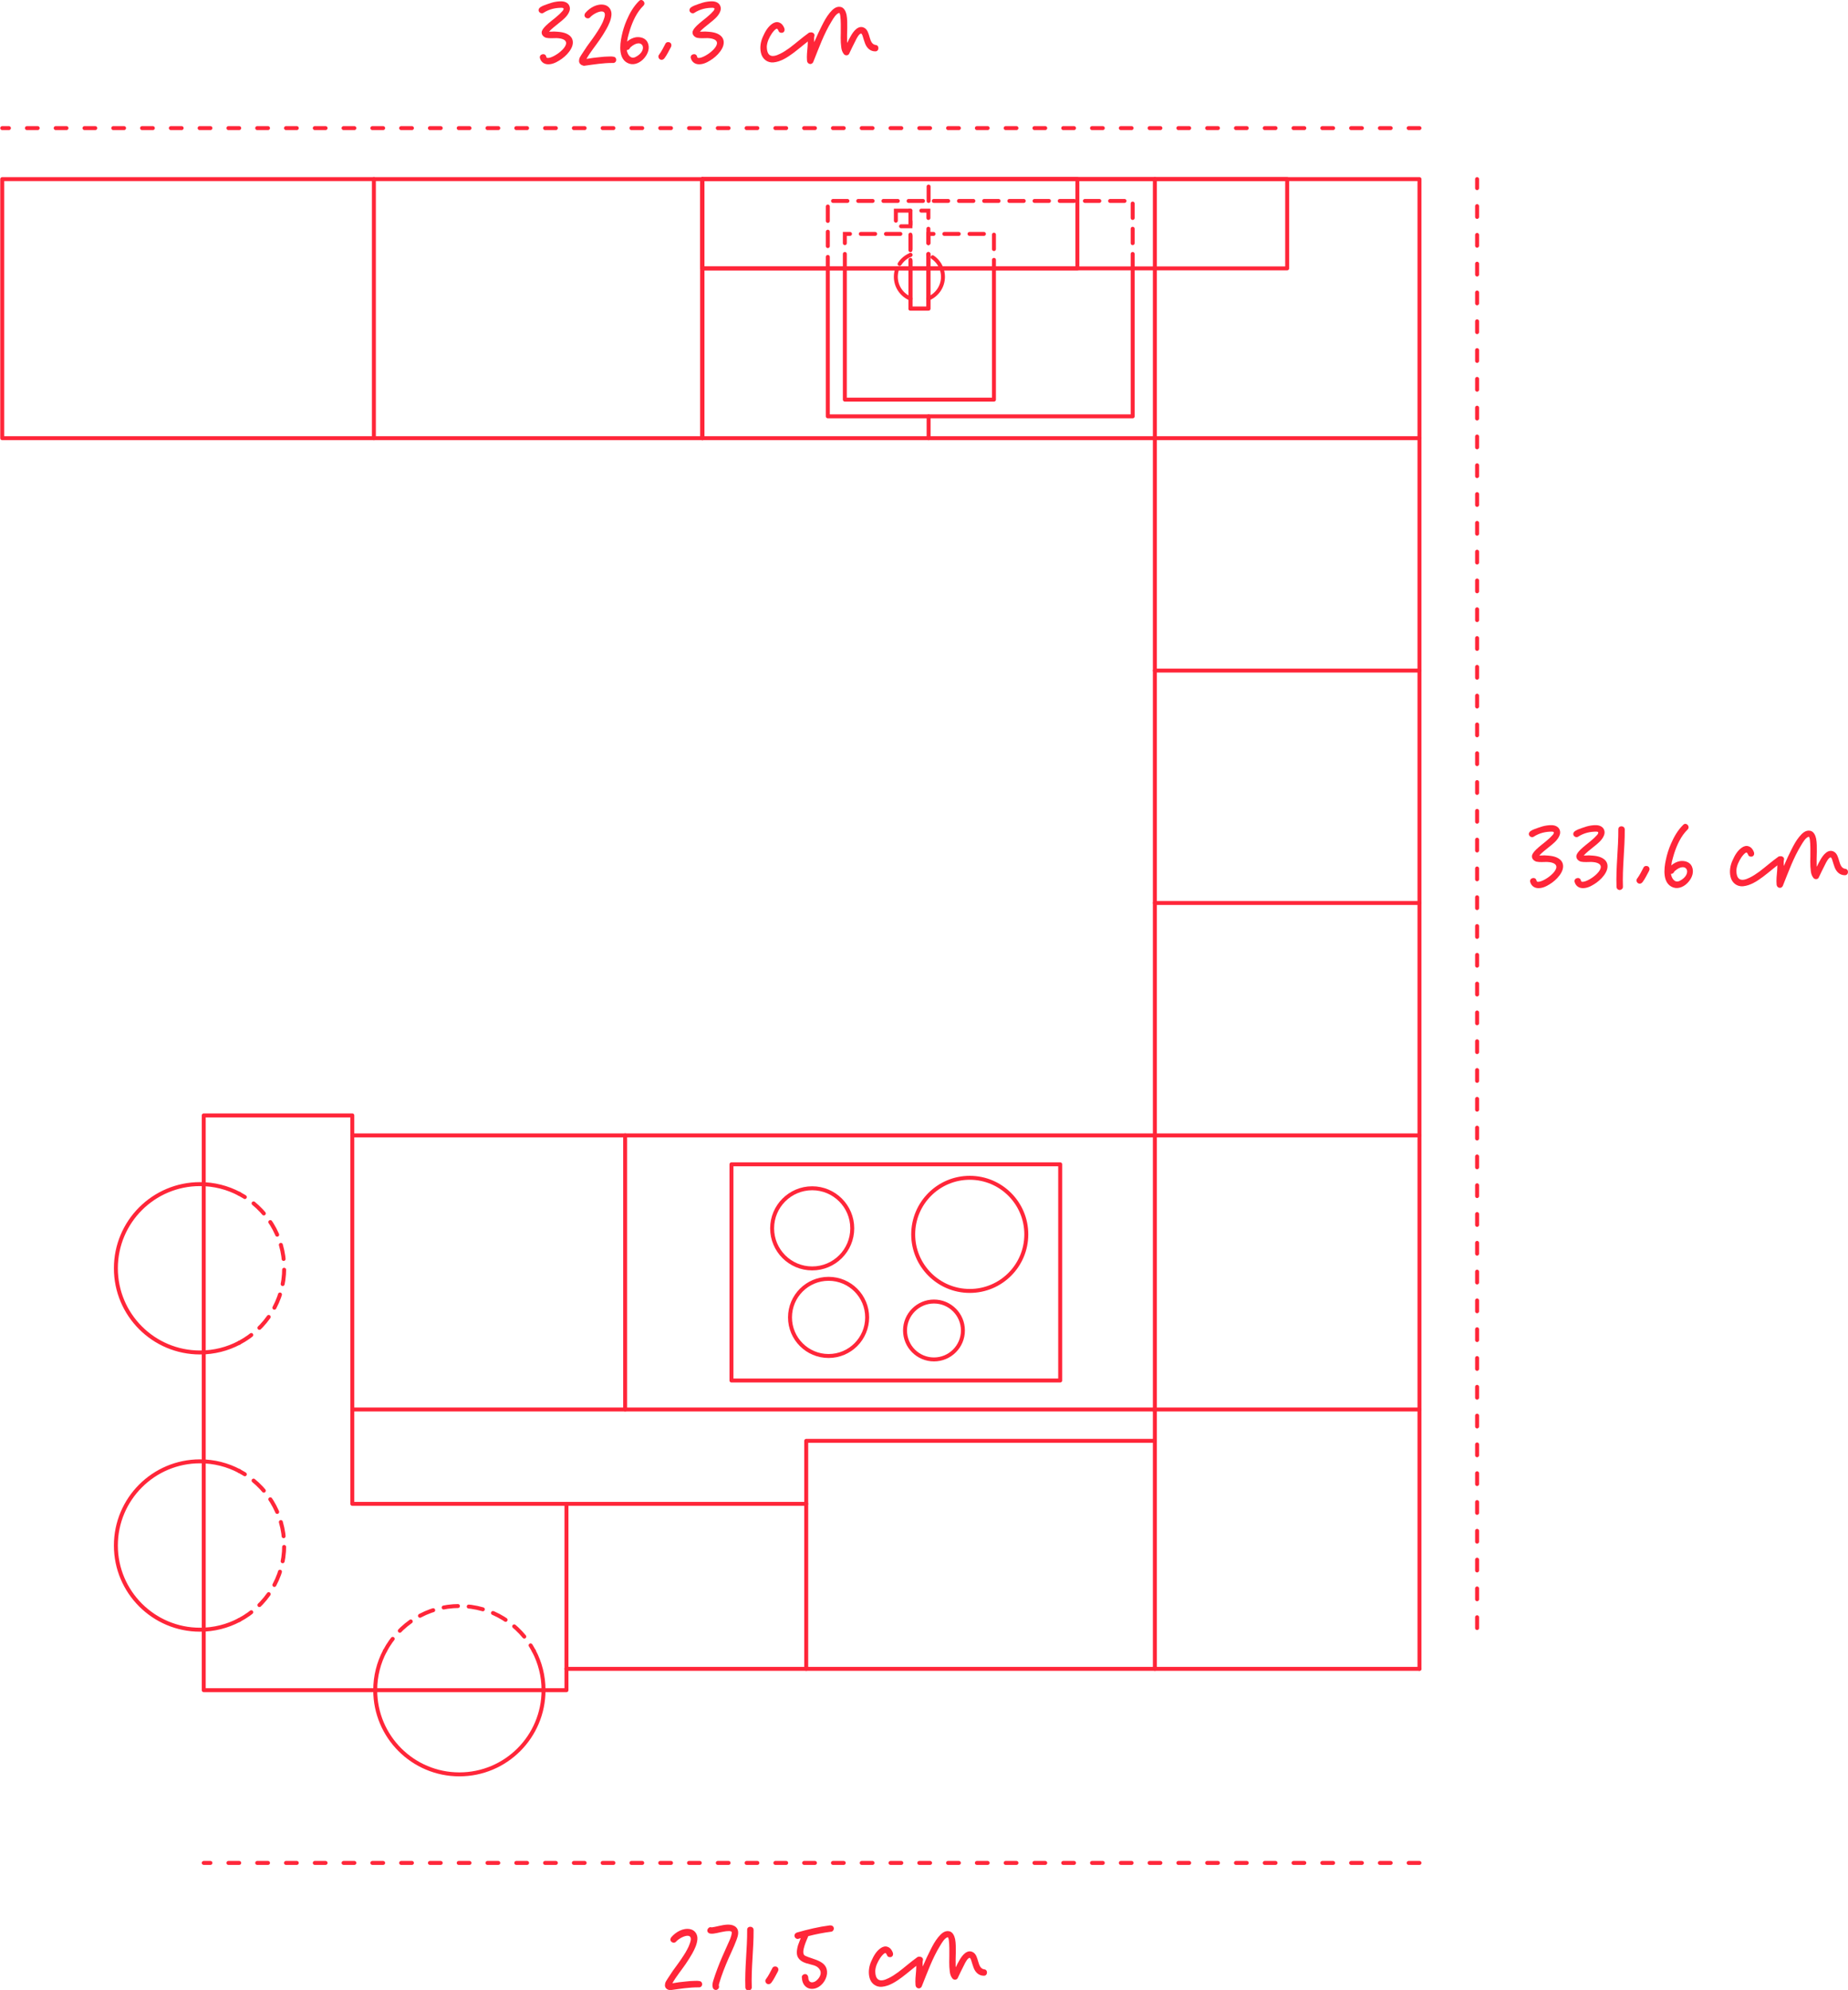 <?xml version="1.0" encoding="UTF-8"?>
<svg xmlns="http://www.w3.org/2000/svg" id="Calque_1" version="1.1" viewBox="0 0 513.57 552.793">
  <rect x=".618" y="49.757" width="194.58" height="71.968" fill="none" stroke="#ff2639" stroke-linecap="round" stroke-linejoin="round" stroke-width="1.1"></rect>
  <g>
    <path d="M314.776,74.549v41.11h-84.72v-41.11M258.006,74.549v11.19h-4.99v-11.19" fill="none" stroke="#ff2639" stroke-linecap="round" stroke-linejoin="round" stroke-width="1.1"></path>
    <polyline points="276.226 74.549 276.226 111.009 234.786 111.009 234.786 74.549" fill="none" stroke="#ff2639" stroke-linecap="round" stroke-linejoin="round" stroke-width="1.1"></polyline>
    <polyline points="253.016 74.549 253.016 82.959 253.016 85.739 258.006 85.739 258.006 82.949 258.006 74.549" fill="none" stroke="#ff2639" stroke-linecap="round" stroke-linejoin="round" stroke-width="1.1"></polyline>
    <path d="M257.996,82.949h.01c2.38-.99,4.05-3.32,4.05-6.06,0-.82-.15-1.61-.43-2.34" fill="none" stroke="#ff2639" stroke-linecap="round" stroke-linejoin="round" stroke-width="1.1"></path>
    <line x1="258.006" y1="70.819" x2="257.996" y2="70.819" fill="none" stroke="#ff2639" stroke-linecap="round" stroke-linejoin="round" stroke-width="1.1"></line>
    <line x1="253.026" y1="70.809" x2="253.016" y2="70.809" fill="none" stroke="#ff2639" stroke-linecap="round" stroke-linejoin="round" stroke-width="1.1"></line>
    <path d="M249.386,74.549c-.28.73-.43,1.52-.43,2.34,0,2.74,1.68,5.08,4.06,6.07h.01" fill="none" stroke="#ff2639" stroke-linecap="round" stroke-linejoin="round" stroke-width="1.1"></path>
  </g>
  <g>
    <path d="M314.776,74.549v-18.73h-84.72v18.73M258.006,74.549v-16.03h-4.99v16.03" fill="none" stroke="#ff2639" stroke-dasharray="4 3 0 0 0 0" stroke-linecap="round" stroke-width="1.1"></path>
    <polyline points="234.786 74.549 234.786 64.979 253.016 64.979 253.016 70.809 253.016 74.549" fill="none" stroke="#ff2639" stroke-dasharray="4 3 0 0 0 0" stroke-linecap="round" stroke-width="1.1"></polyline>
    <polyline points="258.006 74.549 258.006 70.819 258.006 64.979 276.226 64.979 276.226 74.549" fill="none" stroke="#ff2639" stroke-dasharray="4 3 0 0 0 0" stroke-linecap="round" stroke-width="1.1"></polyline>
    <rect x="248.964" y="58.522" width="4.054" height="4.335" fill="none" stroke="#ff2639" stroke-dasharray="4 3 0 0 0 0" stroke-linecap="round" stroke-width="1.1"></rect>
    <path d="M261.626,74.549c-.64-1.69-1.95-3.04-3.62-3.73h-.01" fill="none" stroke="#ff2639" stroke-dasharray="4 3 0 0 0 0" stroke-linecap="round" stroke-width="1.1"></path>
    <path d="M253.026,70.809h-.01c-1.67.69-2.99,2.05-3.63,3.74" fill="none" stroke="#ff2639" stroke-dasharray="4 3 0 0 0 0" stroke-linecap="round" stroke-width="1.1"></path>
  </g>
  <line x1="103.908" y1="49.757" x2="103.908" y2="121.724" fill="none" stroke="#ff2639" stroke-linecap="round" stroke-linejoin="round" stroke-width="1.1"></line>
  <line x1="258.064" y1="121.729" x2="258.064" y2="115.664" fill="none" stroke="#ff2639" stroke-linecap="round" stroke-linejoin="round" stroke-width="1.1"></line>
  <line x1="258.064" y1="55.827" x2="258.064" y2="49.761" fill="none" stroke="#ff2639" stroke-dasharray="4 3 0 0 0 0" stroke-linecap="round" stroke-width="1.1"></line>
  <line x1="195.198" y1="49.757" x2="195.198" y2="121.724" fill="none" stroke="#ff2639" stroke-linecap="round" stroke-linejoin="round" stroke-width="1.1"></line>
  <line x1="320.941" y1="49.757" x2="320.941" y2="121.724" fill="none" stroke="#ff2639" stroke-linecap="round" stroke-linejoin="round" stroke-width="1.1"></line>
  <line x1="394.478" y1="121.724" x2="320.941" y2="121.724" fill="none" stroke="#ff2639" stroke-linecap="round" stroke-linejoin="round" stroke-width="1.1"></line>
  <line x1="394.478" y1="186.281" x2="320.941" y2="186.281" fill="none" stroke="#ff2639" stroke-linecap="round" stroke-linejoin="round" stroke-width="1.1"></line>
  <line x1="173.733" y1="391.543" x2="173.733" y2="315.396" fill="none" stroke="#ff2639" stroke-linecap="round" stroke-linejoin="round" stroke-width="1.1"></line>
  <polyline points="97.908 315.396 97.908 391.543 394.478 391.543" fill="none" stroke="#ff2639" stroke-linecap="round" stroke-linejoin="round" stroke-width="1.1"></polyline>
  <line x1="320.941" y1="392.012" x2="320.941" y2="315.396" fill="none" stroke="#ff2639" stroke-linecap="round" stroke-linejoin="round" stroke-width="1.1"></line>
  <line x1="394.478" y1="250.839" x2="320.941" y2="250.839" fill="none" stroke="#ff2639" stroke-linecap="round" stroke-linejoin="round" stroke-width="1.1"></line>
  <line x1="394.478" y1="315.396" x2="320.941" y2="315.396" fill="none" stroke="#ff2639" stroke-linecap="round" stroke-linejoin="round" stroke-width="1.1"></line>
  <polyline points="394.478 463.592 394.478 315.396 394.478 121.725 394.478 49.757 195.198 49.757 195.198 121.725 320.941 121.725 320.941 315.396" fill="none" stroke="#ff2639" stroke-linecap="round" stroke-linejoin="round" stroke-width="1.1"></polyline>
  <g>
    <path d="M66.478,373.019c-3.258,1.721-6.962,2.69-10.895,2.69-12.91,0-23.38-10.467-23.38-23.386s10.47-23.386,23.38-23.386c3.933,0,7.637.969,10.895,2.69" fill="none" stroke="#ff2639" stroke-linecap="round" stroke-linejoin="round" stroke-width="1.1"></path>
    <path d="M66.478,373.019c7.43-3.91,12.496-11.709,12.496-20.695s-5.066-16.785-12.496-20.695" fill="none" stroke="#ff2639" stroke-dasharray="4 3 0 0 0 0" stroke-linecap="round" stroke-width="1.1"></path>
  </g>
  <g>
    <path d="M66.478,450.028c-3.258,1.721-6.962,2.69-10.895,2.69-12.91,0-23.38-10.478-23.38-23.386,0-12.918,10.47-23.386,23.38-23.386,3.933,0,7.637.969,10.895,2.69" fill="none" stroke="#ff2639" stroke-linecap="round" stroke-linejoin="round" stroke-width="1.1"></path>
    <path d="M66.478,450.028c7.43-3.91,12.496-11.72,12.496-20.695,0-8.986-5.066-16.785-12.496-20.695" fill="none" stroke="#ff2639" stroke-dasharray="4 3 0 0 0 0" stroke-linecap="round" stroke-width="1.1"></path>
  </g>
  <g>
    <path d="M148.36,458.621c1.721,3.258,2.69,6.962,2.69,10.895,0,12.921-10.467,23.391-23.386,23.391s-23.386-10.47-23.386-23.391c0-3.933.969-7.637,2.69-10.895" fill="none" stroke="#ff2639" stroke-linecap="round" stroke-linejoin="round" stroke-width="1.1"></path>
    <path d="M106.969,458.621c3.921-7.43,11.709-12.486,20.695-12.486s16.774,5.055,20.695,12.486" fill="none" stroke="#ff2639" stroke-dasharray="4 3 0 0 0 0" stroke-linecap="round" stroke-width="1.1"></path>
  </g>
  <g>
    <g>
      <path d="M195.09,551.487c-.155.466-.583.66-1.05.583h-.038c-2.487,0-4.897.389-7.734.777-.194.038-.544-.117-.738-.194-.544-.273-.856-.816-.699-1.478,0-.505.427-1.049.66-1.438.505-.777,1.011-1.516,1.516-2.293,1.05-1.438,2.099-2.837,3.031-4.314.351-.544.661-1.049.933-1.593.351-.661.506-.972.739-1.672,1.359-3.575-2.682-1.865-3.887-.427-.35.35-.972.272-1.282-.078-.351-.35-.273-.894.038-1.243,1.244-1.438,3.265-2.604,5.208-2.216,1.36.273,2.138,1.477,2.022,2.837-.117,1.399-.739,2.682-1.399,3.887-.583,1.05-1.244,2.06-1.904,3.031-1.205,1.749-2.604,3.42-3.653,5.286,1.282-.233,2.565-.389,3.848-.506.738-.077,1.477-.155,2.215-.155.544-.039,1.05-.039,1.594.078.467.077.738.66.583,1.127Z" fill="#ff2639"></path>
      <path d="M201.773,545.657c-.467,1.166-.933,2.293-1.321,3.459-.194.544-.351,1.05-.506,1.594-.116.389-.233.699-.155.972.155.466-.194.972-.661,1.088-.466.116-.933-.194-1.049-.661-.194-.583-.039-1.243.116-1.826.7-2.254,1.555-4.47,2.487-6.646.506-1.166,1.05-2.332,1.555-3.498.467-1.05,1.05-2.138,1.127-3.265,0,.039.039.039,0-.039,0-.583-1.282-.35-1.593-.35-.194.039-.35.039-.506.078-.699.116-1.398.272-2.06.427-.583.117-1.205.233-1.788.156-.466-.039-.855-.389-.855-.894.039-.466.466-.933.933-.894.116.039.233.039.35.039h.117c.038-.039.077-.039.077-.039.311-.039.622-.078.894-.155,1.321-.273,2.759-.7,4.158-.506.699.117,1.398.428,1.787,1.089.506.894.194,2.06-.155,2.992-.855,2.332-2.021,4.586-2.953,6.879Z" fill="#ff2639"></path>
      <path d="M208.924,552.108c0,.467-.466.856-.933.856-.505-.039-.855-.428-.855-.933-.194-5.324.544-10.649.505-15.974,0-1.127,1.788-1.088,1.788.078.038,5.324-.7,10.648-.506,15.973Z" fill="#ff2639"></path>
      <path d="M216.19,547.639c-.583,1.049-1.088,2.176-1.826,3.147-.311.389-.777.544-1.244.273-.389-.233-.583-.856-.273-1.244.739-.972,1.244-2.06,1.827-3.147.233-.428.816-.505,1.243-.273.428.273.506.816.273,1.244Z" fill="#ff2639"></path>
      <path d="M223.729,543.287c2.332,1.127,6.413,1.359,6.103,5.013-.194,1.827-1.633,3.731-3.498,4.12-.933.194-1.827,0-2.487-.622-.738-.66-.972-1.632-1.011-2.565-.039-.466.467-.855.933-.855.506.039.816.428.856.933,0,1.127.699,1.749,1.904,1.127.894-.544,1.943-1.904,1.399-3.07-.545-1.127-1.478-1.36-2.682-1.671-1.438-.35-3.07-.777-3.653-2.332-.311-.933-.078-2.099.194-3.031.232-.661.466-1.282.738-1.943-.233.078-.428.117-.622.194-.467.155-.972-.194-1.088-.66-.117-.506.194-.934.66-1.089,2.993-.855,6.064-1.593,9.134-1.981.505-.039.971.155,1.088.66.116.428-.155,1.011-.661,1.088-2.176.273-4.314.7-6.412,1.244-.273.777-2.293,4.741-.894,5.441Z" fill="#ff2639"></path>
      <path d="M256.103,544.102c.233.467.039.933-.389,1.205-1.749,1.243-3.343,2.682-5.053,3.964-1.632,1.205-3.497,2.448-5.558,2.643-1.748.156-3.147-1.01-3.497-2.682-.35-1.516-.078-3.147.583-4.547.583-1.321,1.36-2.721,2.603-3.536.505-.35,1.205-.583,1.826-.35.739.232,1.205.855,1.478,1.554.194.467.116.972-.35,1.244-.389.194-1.05.078-1.205-.389-.078-.194-.194-.389-.31-.544-.194-.35-.7.155-.934.389-.232.233-.466.544-.66.815-.738,1.128-1.282,2.255-1.399,3.576,0,2.721,1.282,3.304,3.731,2.06.894-.428,1.749-1.011,2.564-1.594,1.827-1.36,3.498-2.876,5.363-4.197.389-.272.972,0,1.205.389Z" fill="#ff2639"></path>
      <path d="M273.396,548.843c-1.399,0-2.371-.971-2.837-2.254-.233-.583-.389-1.204-.583-1.787-.078-.311-.194-.7-.467-.934-.583,0-1.282,1.36-1.593,2.022-.622,1.205-1.205,2.409-1.788,3.653-.272.505-1.049.505-1.399.116-.466-.544-.699-1.243-.777-1.943-.116-.855-.155-1.748-.155-2.643,0-.66.233-7.112-.466-6.918-.856.273-1.516,1.438-2.061,2.332-2.176,3.537-3.536,7.423-5.091,11.271-.389.972-1.671.7-1.749-.31-.116-1.321.039-2.604.155-3.926.039-.621.078-1.204.039-1.826,0-.505-.039-1.05.117-1.555.389-1.088,2.099-.544,1.71.544-.078.311-.039.856-.039,1.321v.273c.077-.155.155-.31.233-.467.583-1.36,1.204-2.72,1.904-4.08.621-1.244,1.282-2.487,2.176-3.576.777-.933,1.749-1.942,3.07-1.671.972.194,1.438,1.282,1.633,2.177.233,1.204.194,2.487.194,3.691-.039,1.322-.078,2.604-.039,3.926,0,.077.039.155.039.194.31-.661.621-1.282,1.01-1.943.7-1.243,2.099-3.148,3.771-2.215,1.749.972,1.088,4.392,3.07,4.741,1.127.039,1.088,1.826-.078,1.787Z" fill="#ff2639"></path>
    </g>
    <line x1="394.478" y1="517.507" x2="56.621" y2="517.507" fill="none" stroke="#ff2639" stroke-dasharray="3 5 3 5 3 5" stroke-linecap="round" stroke-linejoin="round" stroke-width="1.1"></line>
  </g>
  <g>
    <g>
      <path d="M158.704,13.533c-.583,1.087-1.553,2.057-2.562,2.795-1.009.698-2.135,1.397-3.377,1.514-1.281.155-2.368-.427-2.717-1.708-.272-1.126,1.475-1.553,1.747-.427,0,.038,0,.077.039.116v.039c.039.038.039.077.078.116,0,0,0,.039.039.039.039,0,.039.038.039.038.078,0,.194.039.194.039,1.863.155,7.996-4.503,3.571-5.396,0,0-.194-.039-.233-.039-.077,0-.155,0-.272-.039-.155,0-.31,0-.505-.038-.932,0-2.019.116-2.95-.078-.815-.232-1.475-.971-1.203-1.863.233-.621.737-1.126,1.203-1.592.815-.776,1.747-1.475,2.601-2.174.583-.504,1.165-.97,1.669-1.553.272-.272.621-.582.543-1.009h-.039v-.039c-.039,0-.039-.039-.078-.039h-.039c-.039-.038-.31-.077-.272-.077-1.747,0-3.455.31-5.202,1.437-.388.232-.97.038-1.204-.389-.232-.427-.039-.932.389-1.203.582-.389,1.281-.621,1.94-.855.855-.31,1.708-.582,2.601-.698s1.902-.194,2.717.272c.854.466,1.165,1.514.815,2.407-.505,1.397-1.825,2.406-2.95,3.299-.932.776-1.902,1.476-2.718,2.368h.621c.272,0,.544-.039.815-.039,1.475.078,3.144.155,4.348,1.165,1.126.971,1.009,2.445.35,3.61ZM151.833,15.823,151.873,15.978" fill="#ff2639"></path>
      <path d="M171.206,16.91c-.155.466-.583.66-1.048.582h-.039c-2.484,0-4.892.389-7.725.776-.194.039-.543-.116-.738-.194-.543-.272-.854-.815-.698-1.475,0-.505.427-1.048.66-1.437.504-.776,1.009-1.514,1.514-2.29,1.048-1.437,2.096-2.834,3.027-4.309.35-.544.66-1.049.932-1.592.35-.66.505-.971.738-1.669,1.359-3.571-2.678-1.863-3.882-.428-.349.35-.97.273-1.281-.077-.35-.35-.272-.893.039-1.242,1.242-1.437,3.261-2.601,5.202-2.213,1.358.272,2.135,1.476,2.019,2.834-.116,1.397-.737,2.679-1.397,3.882-.582,1.048-1.242,2.058-1.902,3.027-1.203,1.747-2.601,3.416-3.648,5.279,1.281-.232,2.562-.388,3.843-.504.737-.078,1.475-.155,2.213-.155.543-.039,1.048-.039,1.591.077.466.078.738.66.583,1.126Z" fill="#ff2639"></path>
      <path d="M174.855,17.686c-3.067-1.048-2.64-5.163-2.096-7.647.31-1.514.776-2.989,1.397-4.425.854-1.98,1.902-3.844,3.455-5.357.815-.815,2.019.505,1.203,1.32-1.824,1.785-2.95,4.231-3.727,6.638-.233.776-.466,1.553-.66,2.368-.039.155-.039.349-.077.543,0,.039-.039.194-.039.233,0,.038-.039.116-.039.193.699-.621,1.553-1.048,2.446-1.203,1.242-.155,2.678.194,3.261,1.437.699,1.514.117,3.144-.932,4.348-1.009,1.203-2.64,2.058-4.192,1.553ZM175.204,13.144c-.077.116-.155.233-.232.35-.194.31-.505.427-.776.388v.078c.155,1.087,1.009,2.601,2.445,1.863,3.649-1.863,1.941-5.668-1.437-2.679Z" fill="#ff2639"></path>
      <path d="M186.463,13.067c-.582,1.048-1.087,2.174-1.824,3.144-.31.389-.776.544-1.242.273-.389-.233-.583-.855-.272-1.242.738-.971,1.242-2.058,1.825-3.144.232-.427.815-.505,1.242-.272.427.272.504.815.272,1.242Z" fill="#ff2639"></path>
      <path d="M200.632,13.533c-.582,1.087-1.553,2.057-2.562,2.795-1.01.698-2.135,1.397-3.377,1.514-1.281.155-2.368-.427-2.717-1.708-.272-1.126,1.475-1.553,1.747-.427,0,.038,0,.077.039.116v.039c.039.038.039.077.078.116,0,0,0,.039.039.039.039,0,.039.038.039.038.078,0,.194.039.194.039,1.863.155,7.997-4.503,3.571-5.396,0,0-.194-.039-.232-.039-.078,0-.155,0-.272-.039-.155,0-.31,0-.504-.038-.932,0-2.019.116-2.95-.078-.815-.232-1.476-.971-1.204-1.863.233-.621.738-1.126,1.204-1.592.815-.776,1.747-1.475,2.601-2.174.582-.504,1.165-.97,1.669-1.553.272-.272.621-.582.544-1.009h-.039v-.039c-.039,0-.039-.039-.078-.039h-.039c-.039-.038-.31-.077-.272-.077-1.747,0-3.455.31-5.202,1.437-.388.232-.971.038-1.203-.389-.233-.427-.039-.932.388-1.203.583-.389,1.281-.621,1.941-.855.854-.31,1.708-.582,2.601-.698s1.902-.194,2.717.272c.854.466,1.165,1.514.815,2.407-.504,1.397-1.824,2.406-2.95,3.299-.932.776-1.902,1.476-2.717,2.368h.621c.272,0,.543-.039.815-.039,1.475.078,3.144.155,4.348,1.165,1.125.971,1.009,2.445.349,3.61ZM193.762,15.823,193.8,15.978" fill="#ff2639"></path>
      <path d="M225.945,9.534c.233.466.039.932-.388,1.204-1.747,1.242-3.339,2.678-5.047,3.959-1.63,1.203-3.493,2.445-5.551,2.64-1.747.155-3.144-1.009-3.494-2.679-.349-1.514-.078-3.144.583-4.541.582-1.32,1.358-2.718,2.601-3.533.505-.349,1.203-.582,1.824-.349.738.232,1.204.854,1.476,1.553.194.466.116.97-.35,1.242-.388.193-1.048.077-1.203-.389-.078-.194-.194-.388-.31-.543-.194-.35-.699.155-.932.388-.233.233-.466.544-.66.815-.737,1.126-1.281,2.251-1.397,3.571,0,2.717,1.281,3.3,3.727,2.058.893-.428,1.747-1.01,2.562-1.592,1.825-1.358,3.494-2.873,5.357-4.192.388-.272.971,0,1.203.388Z" fill="#ff2639"></path>
      <path d="M243.22,14.27c-1.397,0-2.368-.971-2.833-2.252-.233-.582-.388-1.203-.583-1.785-.077-.31-.194-.699-.466-.932-.582,0-1.281,1.358-1.591,2.019-.621,1.203-1.204,2.406-1.786,3.648-.272.505-1.048.505-1.397.117-.466-.544-.699-1.242-.776-1.941-.116-.854-.155-1.747-.155-2.64,0-.66.233-7.104-.466-6.909-.854.272-1.514,1.435-2.058,2.329-2.174,3.532-3.532,7.414-5.085,11.257-.388.971-1.669.699-1.747-.31-.116-1.319.039-2.601.155-3.921.039-.621.078-1.203.039-1.824,0-.505-.039-1.048.116-1.553.389-1.087,2.097-.543,1.708.544-.077.31-.039.854-.039,1.319v.272l.233-.466c.582-1.358,1.203-2.717,1.902-4.075.621-1.242,1.281-2.484,2.174-3.571.776-.932,1.747-1.941,3.066-1.67.971.194,1.437,1.281,1.63,2.174.233,1.204.194,2.484.194,3.688-.039,1.319-.077,2.601-.039,3.92,0,.078.039.155.039.194.31-.66.621-1.281,1.01-1.94.698-1.242,2.096-3.144,3.765-2.213,1.747.971,1.087,4.387,3.067,4.735,1.125.039,1.087,1.825-.078,1.786Z" fill="#ff2639"></path>
    </g>
    <line x1="394.478" y1="35.583" x2=".618" y2="35.583" fill="none" stroke="#ff2639" stroke-dasharray="3 5 3 5 3 5" stroke-linecap="round" stroke-linejoin="round" stroke-width="1.1"></line>
  </g>
  <rect x="195.198" y="49.757" width="162.512" height="24.796" fill="none" stroke="#ff2639" stroke-linecap="round" stroke-linejoin="round" stroke-width="1.1"></rect>
  <rect x="195.198" y="49.757" width="104.21" height="24.796" fill="none" stroke="#ff2639" stroke-linecap="round" stroke-linejoin="round" stroke-width="1.1"></rect>
  <g>
    <rect x="203.279" y="323.444" width="91.353" height="60.051" fill="none" stroke="#ff2639" stroke-linecap="round" stroke-linejoin="round" stroke-width="1.1"></rect>
    <g>
      <circle cx="230.267" cy="365.965" r="10.721" fill="none" stroke="#ff2639" stroke-linecap="round" stroke-linejoin="round" stroke-width="1.1"></circle>
      <circle cx="225.712" cy="341.225" r="11.133" fill="none" stroke="#ff2639" stroke-linecap="round" stroke-linejoin="round" stroke-width="1.1"></circle>
      <circle cx="269.5" cy="342.897" r="15.715" fill="none" stroke="#ff2639" stroke-linecap="round" stroke-linejoin="round" stroke-width="1.1"></circle>
      <circle cx="259.557" cy="369.596" r="8.043" fill="none" stroke="#ff2639" stroke-linecap="round" stroke-linejoin="round" stroke-width="1.1"></circle>
    </g>
  </g>
  <polyline points="224.056 463.592 224.056 400.257 320.941 400.257" fill="none" stroke="#ff2639" stroke-linecap="round" stroke-linejoin="round" stroke-width="1.1"></polyline>
  <line x1="320.941" y1="463.592" x2="320.941" y2="392.012" fill="none" stroke="#ff2639" stroke-linecap="round" stroke-linejoin="round" stroke-width="1.1"></line>
  <line x1="410.491" y1="452.26" x2="410.491" y2="49.757" fill="none" stroke="#ff2639" stroke-dasharray="3 5 3 5 3 5" stroke-linecap="round" stroke-linejoin="round" stroke-width="1.1"></line>
  <g>
    <path d="M433.902,242.391c-.583,1.086-1.553,2.057-2.562,2.795-1.009.698-2.135,1.397-3.377,1.514-1.281.155-2.368-.428-2.717-1.708-.272-1.126,1.475-1.553,1.747-.427,0,.038,0,.077.039.116v.038c.039.039.039.078.078.117,0,0,0,.039.039.039.039,0,.039.038.039.038.078,0,.194.039.194.039,1.863.155,7.996-4.503,3.571-5.396,0,0-.194-.039-.233-.039-.077,0-.155,0-.272-.039-.155,0-.31,0-.505-.039-.932,0-2.019.117-2.95-.077-.815-.233-1.475-.971-1.203-1.863.233-.621.737-1.126,1.203-1.592.815-.776,1.747-1.475,2.601-2.174.583-.505,1.165-.97,1.669-1.553.272-.272.621-.582.543-1.009h-.039v-.039c-.039,0-.039-.039-.078-.039h-.039c-.039-.039-.31-.077-.272-.077-1.747,0-3.455.31-5.202,1.437-.388.232-.97.038-1.204-.389-.232-.427-.039-.932.389-1.203.582-.389,1.281-.621,1.94-.855.855-.31,1.708-.582,2.601-.698.893-.117,1.902-.194,2.717.272.854.466,1.165,1.514.815,2.406-.505,1.398-1.825,2.407-2.95,3.3-.932.776-1.902,1.476-2.718,2.368h.621c.272,0,.544-.039.815-.039,1.475.078,3.144.155,4.348,1.165,1.126.97,1.009,2.445.35,3.61ZM427.031,244.681,427.07,244.836" fill="#ff2639"></path>
    <path d="M446.248,242.391c-.583,1.086-1.553,2.057-2.562,2.795-1.009.698-2.135,1.397-3.377,1.514-1.281.155-2.368-.428-2.717-1.708-.272-1.126,1.475-1.553,1.747-.427,0,.038,0,.077.039.116v.038c.039.039.039.078.078.117,0,0,0,.039.039.039.039,0,.039.038.039.038.078,0,.194.039.194.039,1.863.155,7.996-4.503,3.571-5.396,0,0-.194-.039-.233-.039-.077,0-.155,0-.272-.039-.155,0-.31,0-.505-.039-.932,0-2.019.117-2.95-.077-.815-.233-1.475-.971-1.203-1.863.233-.621.737-1.126,1.203-1.592.815-.776,1.747-1.475,2.601-2.174.583-.505,1.165-.97,1.669-1.553.272-.272.621-.582.543-1.009h-.039v-.039c-.039,0-.039-.039-.078-.039h-.039c-.039-.039-.31-.077-.272-.077-1.747,0-3.455.31-5.202,1.437-.388.232-.97.038-1.204-.389-.232-.427-.039-.932.389-1.203.582-.389,1.281-.621,1.94-.855.855-.31,1.708-.582,2.601-.698.893-.117,1.902-.194,2.717.272.854.466,1.165,1.514.815,2.406-.505,1.398-1.825,2.407-2.95,3.3-.932.776-1.902,1.476-2.718,2.368h.621c.272,0,.544-.039.815-.039,1.475.078,3.144.155,4.348,1.165,1.126.97,1.009,2.445.35,3.61ZM439.376,244.681,439.416,244.836" fill="#ff2639"></path>
    <path d="M451.023,246.389c0,.466-.466.854-.932.854-.504-.039-.854-.427-.854-.932-.194-5.318.543-10.636.505-15.954,0-1.126,1.785-1.087,1.785.077.039,5.318-.698,10.637-.504,15.955Z" fill="#ff2639"></path>
    <path d="M458.283,241.924c-.583,1.049-1.087,2.174-1.825,3.144-.31.389-.776.544-1.242.272-.388-.232-.582-.854-.272-1.242.737-.97,1.242-2.057,1.824-3.144.233-.427.815-.505,1.242-.273.427.273.505.815.272,1.242Z" fill="#ff2639"></path>
    <path d="M465.038,246.544c-3.067-1.048-2.64-5.163-2.096-7.647.31-1.514.776-2.989,1.397-4.426.854-1.98,1.902-3.843,3.455-5.356.815-.815,2.019.505,1.203,1.319-1.824,1.786-2.95,4.231-3.727,6.639-.233.776-.466,1.553-.66,2.367-.039.156-.039.35-.077.544,0,.039-.039.194-.039.233,0,.038-.039.116-.039.193.699-.621,1.553-1.048,2.446-1.203,1.242-.155,2.678.194,3.261,1.437.699,1.514.117,3.144-.932,4.348-1.009,1.203-2.64,2.058-4.192,1.553ZM465.387,242.002c-.077.116-.155.232-.232.35-.194.31-.505.427-.776.388v.078c.155,1.087,1.009,2.601,2.445,1.863,3.649-1.863,1.941-5.668-1.437-2.679Z" fill="#ff2639"></path>
    <path d="M495.396,238.392c.233.466.039.932-.388,1.204-1.747,1.242-3.339,2.678-5.047,3.959-1.63,1.203-3.493,2.445-5.551,2.64-1.747.155-3.144-1.009-3.494-2.679-.349-1.514-.078-3.144.583-4.541.582-1.32,1.358-2.718,2.601-3.533.505-.35,1.203-.582,1.824-.35.738.233,1.204.855,1.476,1.553.194.467.116.971-.35,1.242-.388.194-1.048.078-1.203-.388-.078-.194-.194-.388-.31-.544-.194-.349-.699.156-.932.389-.233.232-.466.543-.66.815-.737,1.126-1.281,2.251-1.397,3.571,0,2.717,1.281,3.299,3.727,2.057.893-.427,1.747-1.009,2.562-1.591,1.825-1.358,3.494-2.873,5.357-4.192.388-.272.971,0,1.203.388Z" fill="#ff2639"></path>
    <path d="M512.672,243.128c-1.397,0-2.368-.971-2.834-2.252-.233-.582-.388-1.203-.582-1.785-.078-.31-.194-.699-.466-.932-.583,0-1.281,1.358-1.592,2.019-.621,1.203-1.203,2.406-1.786,3.648-.272.505-1.048.505-1.397.117-.466-.544-.699-1.242-.776-1.941-.117-.854-.155-1.747-.155-2.64,0-.66.233-7.104-.466-6.909-.854.272-1.514,1.435-2.057,2.328-2.174,3.533-3.533,7.415-5.085,11.258-.388.971-1.669.699-1.747-.31-.117-1.32.039-2.601.155-3.921.039-.621.077-1.203.039-1.824,0-.505-.039-1.048.117-1.553.388-1.087,2.096-.544,1.708.544-.078.31-.039.854-.039,1.319v.272l.233-.466c.583-1.358,1.204-2.717,1.902-4.076.621-1.242,1.281-2.484,2.174-3.57.776-.932,1.747-1.941,3.067-1.67.97.194,1.436,1.281,1.63,2.174.233,1.203.194,2.484.194,3.688-.039,1.32-.078,2.602-.039,3.921,0,.078.039.155.039.194.31-.66.621-1.281,1.009-1.941.699-1.242,2.097-3.144,3.766-2.212,1.747.97,1.087,4.386,3.066,4.735,1.126.039,1.087,1.824-.077,1.786Z" fill="#ff2639"></path>
  </g>
  <polyline points="320.941 315.396 97.908 315.396 97.908 309.851 56.621 309.851 56.621 469.521 157.421 469.521 157.421 463.592 394.478 463.592" fill="none" stroke="#ff2639" stroke-linecap="round" stroke-linejoin="round" stroke-width="1.1"></polyline>
  <polyline points="157.421 463.592 157.421 417.757 97.908 417.757 97.908 391.543" fill="none" stroke="#ff2639" stroke-linecap="round" stroke-linejoin="round" stroke-width="1.1"></polyline>
  <line x1="157.421" y1="417.757" x2="224.056" y2="417.757" fill="none" stroke="#ff2639" stroke-linecap="round" stroke-linejoin="round" stroke-width="1.1"></line>
</svg>
